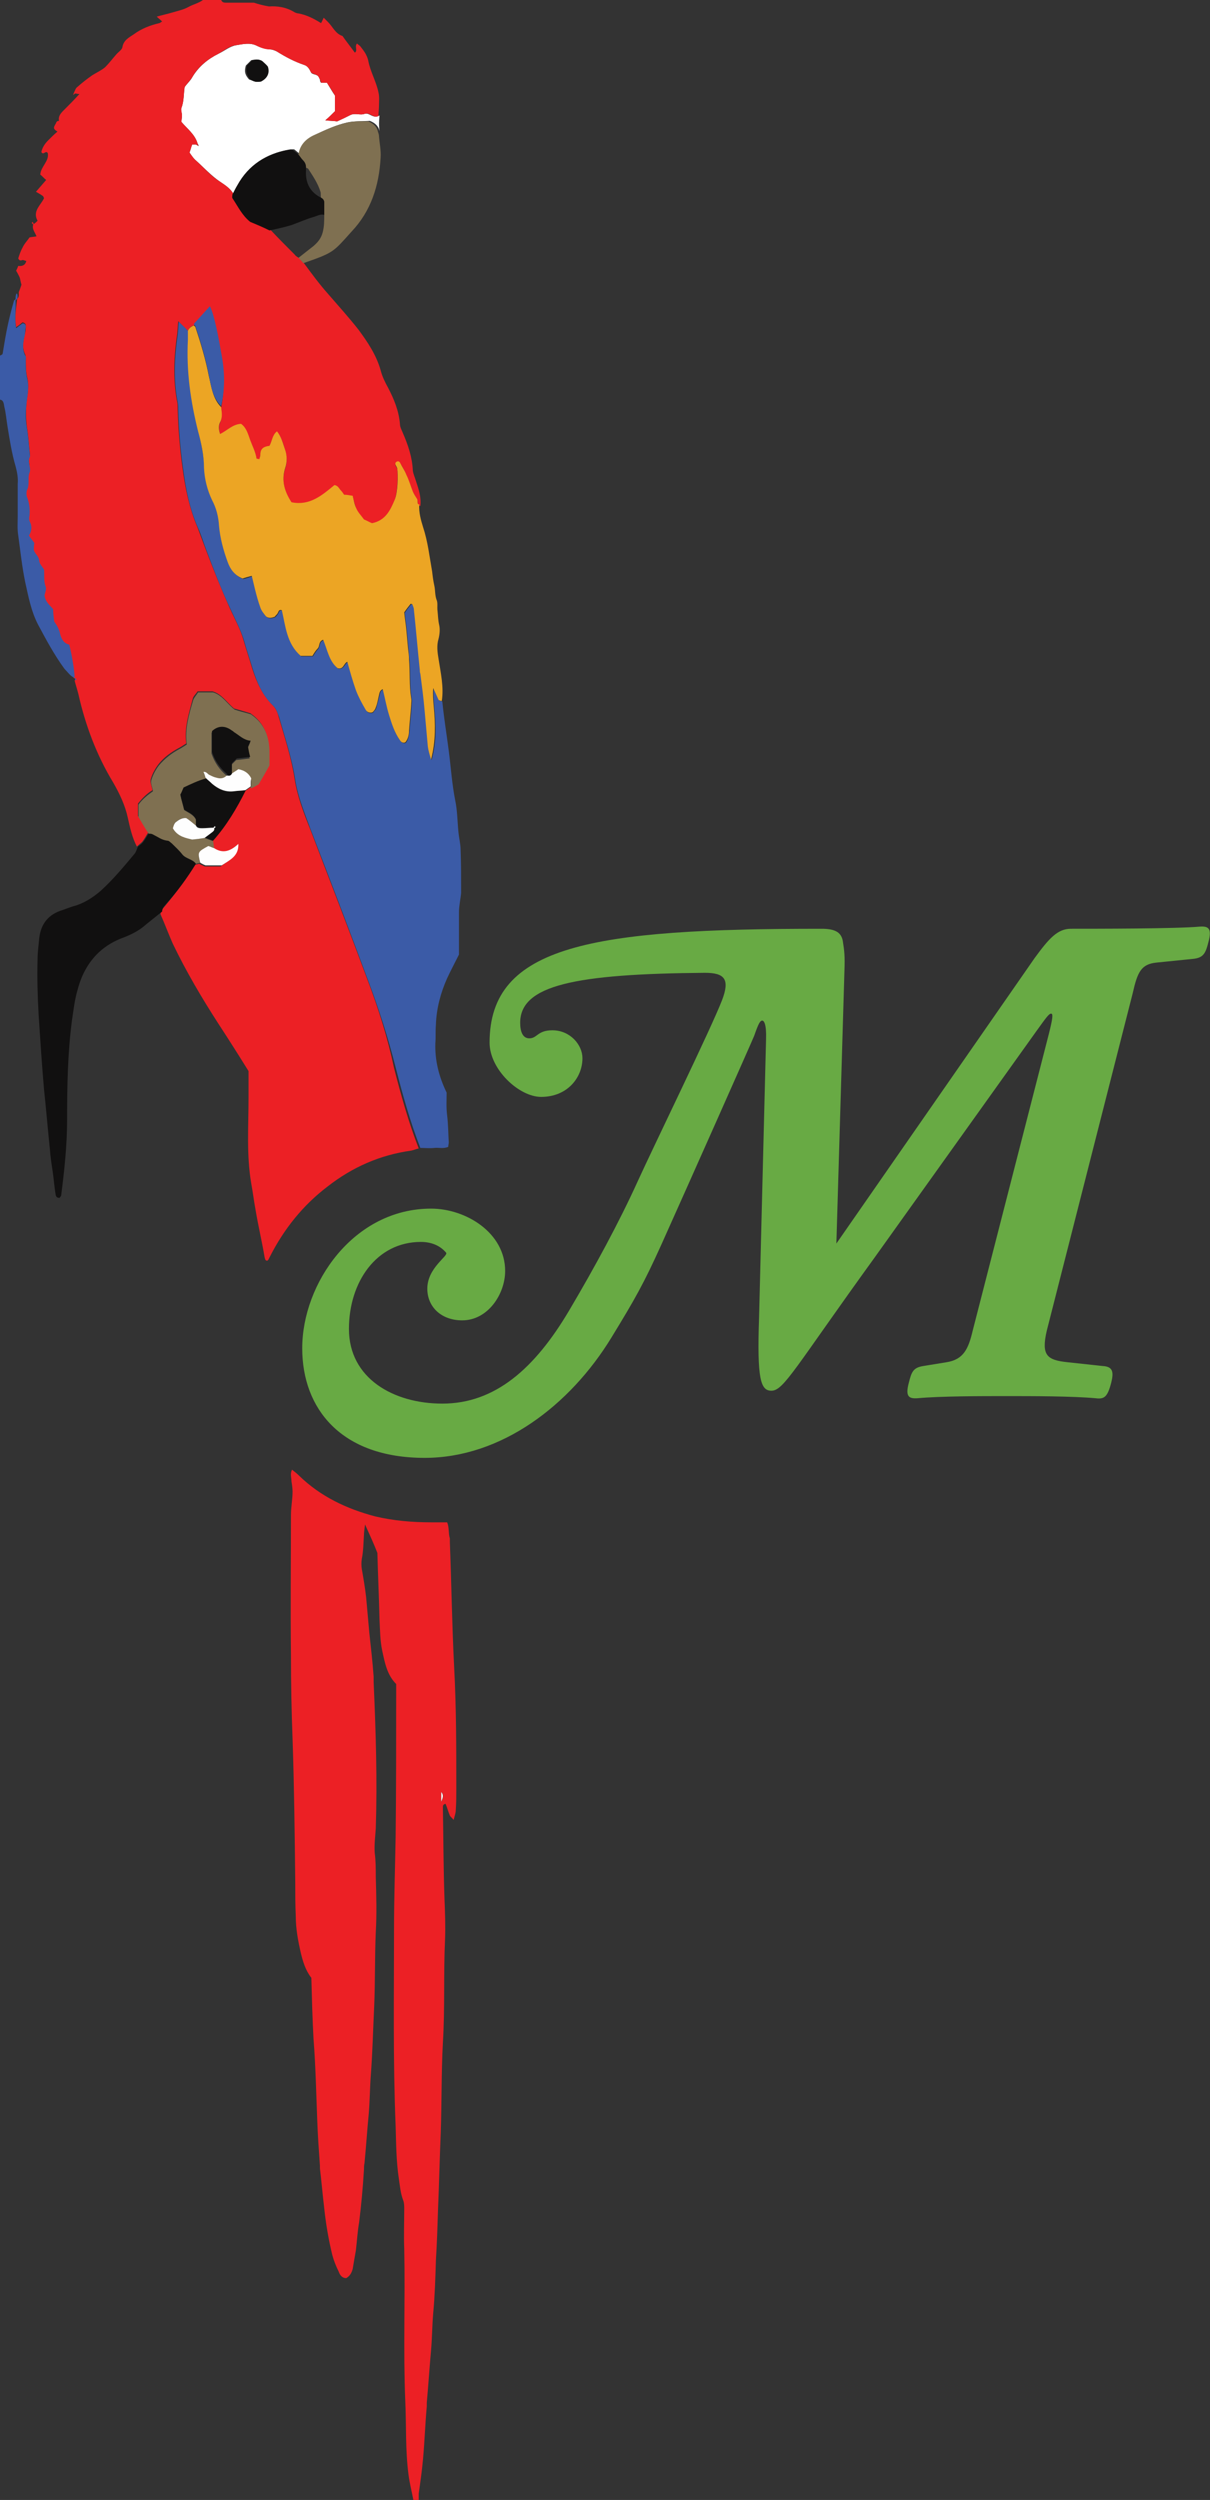 <?xml version="1.0" encoding="utf-8"?>
<!-- Generator: Adobe Illustrator 25.2.0, SVG Export Plug-In . SVG Version: 6.00 Build 0)  -->
<svg version="1.1" id="Layer_1_xA0_Image_1_" xmlns="http://www.w3.org/2000/svg" xmlns:xlink="http://www.w3.org/1999/xlink"
	 x="0px" y="0px" viewBox="0 0 225.4 465.4" style="enable-background:new 0 0 225.4 465.4;" xml:space="preserve">
<rect x="0" y="0" width="225.4" height="465.4" fill="#333333" stroke="none"/>
<style type="text/css">
	.st0{fill:none;}
	.st1{fill:#FFFFFF;}
	.st2{fill:#EC2025;}
	.st3{fill:#3B5BA7;}
	.st4{fill:#ECA524;}
	.st5{fill:#111010;}
	.st6{fill:#7F7051;}
	.st7{fill:#FEFEFE;}
	.st8{fill:#68AA44;}
</style>
<g>
	<path class="st0" d="M58.4,45.8c0.9-0.7,1.4-1.4,1.7-2.5s0.3-2.2,0.3-3.3c-0.8-0.2-1.4,0.2-2,0.4c-1.3,0.4-2.7,1-4,1.3
		s-2.8,0.7-4.1,1c1.5,1.5,3,3,4.5,4.6c0.3,0.3,0.6,0.5,0.9,0.7c0.3,0.3,0.6,0.6,0.9,1c-0.3-0.3-0.6-0.6-0.9-1
		C56.6,47.3,57.5,46.5,58.4,45.8z"/>
	<path class="st0" d="M59.9,36.8c0-0.4,0-0.8-0.1-1.1c-0.5-1.6-1.4-2.9-2.3-4.3c-0.1-0.1-0.3-0.1-0.4-0.2c0,0.2,0,0.5,0,0.7
		C57,34.1,57.9,35.8,59.9,36.8z"/>
	<path class="st1" d="M67.9,21.2c-0.7,0.3-1.7-0.2-2.6,0.2c-0.8,0.4-1.6,0.8-2.5,1.2c-0.7-0.1-1.4-0.1-2.2-0.2
		c0.7-0.6,1.2-1.1,1.8-1.7c0-1,0-1.9,0-2.9c-0.5-0.7-1-1.6-1.5-2.4c-0.4,0-0.8,0-1.1,0c-0.1-0.1-0.2-0.3-0.2-0.6
		c-0.1-0.1-0.1-0.3-0.2-0.4c-0.3-0.7-1.3-0.4-1.5-1c-0.3-0.6-0.6-1.1-1.2-1.3c-1.8-0.6-3.5-1.5-5.1-2.5c-0.4-0.2-0.9-0.4-1.3-0.4
		c-0.9-0.1-1.7-0.3-2.5-0.7c-1.2-0.6-2.5-0.3-3.7-0.1c-1.3,0.2-2.3,1.1-3.4,1.6c-2,1-3.7,2.4-4.9,4.4c-0.3,0.6-0.9,1.1-1.4,1.8
		c-0.2,1.2-0.1,2.6-0.6,3.9c-0.2,0.4,0.1,0.9,0.1,1.4c0,0.4-0.1,0.8-0.1,1.2c1.1,1.3,2.5,2.3,3,4c0.1,0.2,0.2,0.3,0.2,0.5
		c-0.2-0.1-0.3-0.2-0.5-0.3c-0.2,0-0.5,0-0.7,0c-0.2,0.5-0.3,1-0.5,1.5c0.3,0.4,0.6,0.9,1,1.3c1.6,1.4,3,3,4.8,4.2
		c0.9,0.6,1.8,1.2,2.4,2.2c0.3-0.6,0.6-1.1,0.9-1.7c2.2-3.8,5.4-5.9,9.7-6.6c0.2,0,0.5,0,0.7,0c0.4,0.3,0.7,0.6,1.1,0.9
		c0.2-1.8,1.3-2.9,2.8-3.6c1.9-0.9,3.8-1.8,6-2.3c1.4-0.3,2.8-0.2,4.2-0.3c1,0.4,1.6,1,1.8,1.9l0,0c-0.2-1.3,0-2.9,0-2.9
		C69.4,22.2,68.9,20.9,67.9,21.2z M48.4,15.2c-0.2,0-0.6,0.1-0.9,0c-0.4-0.1-0.7-0.3-1.1-0.4c-0.6-0.7-1-1.3-0.6-2.6
		c0.3-0.3,0.7-0.7,1-1c0.7-0.1,1.4-0.3,1.9,0.2c0.4,0.3,0.8,0.6,0.9,1.1C50.2,13.7,49.6,14.6,48.4,15.2z"/>
	<path class="st2" d="M68.5,182.5c-3.5-9.4-7.1-18.7-10.7-28.1c-1.2-3-2.4-6.1-2.9-9.3c-0.6-4-1.9-7.9-3-11.7
		c-0.2-0.8-0.5-1.5-1.1-2.1c-1.9-1.9-3-4.3-3.8-6.8c-0.5-1.7-1.1-3.5-1.6-5.2c-0.6-2.2-1.7-4.1-2.6-6.1c-1.6-3.6-3.1-7.3-4.5-11
		c-0.5-1.3-1-2.7-1.5-4c-1.5-3.5-2.3-7.3-2.8-11.1c-0.5-3.6-0.8-7.3-0.9-10.9c0-0.5,0-1-0.1-1.4c-0.8-4.2-0.6-8.4,0-12.6
		c0.1-0.7,0.1-1.4,0.2-2.4c0.7,0.7,1.2,1.2,1.8,1.8c0.2-0.5,0.6-0.9,1.1-1c1-1.1,2-2.2,3-3.3c0.8,1.6,1.6,5.7,2.2,9.2
		c0.5,3.2,0.5,6.3-0.1,9.4c0.1,0.9,0.2,1.9-0.2,2.8c-0.3,0.6-0.2,1.4,0,2.2c1.3-0.7,2.3-1.9,3.9-1.9c1,0.7,1.2,1.9,1.7,3
		c0.5,1.2,1,2.3,1.2,3.5c0,0.1,0.3,0.1,0.5,0.1c0.1-0.3,0.2-0.6,0.2-0.9c0-1.2,0.8-1.4,1.7-1.6c0.5-0.9,0.5-2,1.4-2.7
		c0.8,1,1.2,2.2,1.5,3.4c0.4,1.2,0.4,2.4,0,3.5c-0.7,2.3-0.1,4.3,1.2,6.3c3.4,0.6,5.7-1.3,8-3.2c0.6,0,0.8,0.5,1.1,0.9
		c0.2,0.3,0.4,0.6,0.7,0.9c0.5,0.1,1,0.1,1.6,0.2c0.2,0.8,0.4,1.6,0.7,2.4c0.3,0.7,0.9,1.3,1.4,2c0.5,0.2,1,0.5,1.5,0.7
		c2.4-0.5,3.4-2.3,4.2-4.3c0.5-1.3,0.7-4.5,0.5-5.9c-0.1-0.4-0.5-0.6-0.3-1.1c0.3-0.4,0.6-0.3,0.8,0c0.5,0.7,0.9,1.5,1.2,2.3
		c0.4,1,0.8,2.1,1.2,3.1c0.2,0.5,0.6,0.9,0.8,1.4c0.2,0.4-0.1,1,0.6,1.2c0.2-1.6-0.3-3.1-0.8-4.6c-0.2-0.7-0.5-1.3-0.6-2
		c-0.1-2.5-0.9-4.8-1.9-7.1c-0.2-0.5-0.5-1-0.5-1.6c-0.2-2.4-1.1-4.6-2.2-6.7c-0.6-1.1-1.1-2.1-1.4-3.3c-0.8-2.8-2.4-5.2-4.1-7.5
		c-1.8-2.3-3.8-4.5-5.7-6.7c-1.6-1.8-3-3.7-4.4-5.6c-0.3-0.3-0.6-0.6-0.9-1c-0.3-0.2-0.7-0.4-0.9-0.7c-1.5-1.5-3-3-4.5-4.6
		c-1.2-0.5-2.4-1.1-3.6-1.6c-1.5-1.2-2.3-2.8-3.3-4.4c-0.1-0.2,0-0.5,0-0.7c-0.6-1-1.5-1.6-2.4-2.2c-1.8-1.1-3.2-2.8-4.8-4.2
		c-0.4-0.4-0.7-0.9-1-1.3c0.2-0.5,0.3-1,0.5-1.5c0.3,0,0.5,0,0.7,0c0.2,0.1,0.3,0.2,0.5,0.3c-0.1-0.2-0.2-0.3-0.2-0.5
		c-0.5-1.7-1.9-2.7-3-4c0-0.4,0.1-0.8,0.1-1.2c0-0.5-0.2-1-0.1-1.4c0.5-1.3,0.4-2.7,0.6-3.9c0.5-0.7,1-1.2,1.4-1.8
		c1.1-2,2.9-3.4,4.9-4.4c1.1-0.6,2.1-1.5,3.4-1.6c1.2-0.2,2.5-0.5,3.7,0.1c0.8,0.4,1.6,0.7,2.5,0.7c0.5,0,1,0.2,1.3,0.4
		c1.6,1,3.3,1.9,5.1,2.5c0.6,0.2,0.9,0.7,1.2,1.3c0.3,0.5,1.2,0.3,1.5,1c0.1,0.1,0.1,0.3,0.2,0.4c0.1,0.2,0.2,0.4,0.2,0.6
		c0.4,0,0.7,0,1.1,0c0.5,0.8,1.1,1.7,1.5,2.4c0,1.1,0,2,0,2.9c-0.5,0.5-1.1,1.1-1.8,1.7c0.8,0.1,1.6,0.1,2.2,0.2
		c0.9-0.4,1.7-0.8,2.5-1.2c0.8-0.4,1.8,0.1,2.6-0.2c1-0.4,1.6,0.9,2.6,0.4c0-0.6,0.1-1.3,0.1-2c0-0.8,0.1-1.6-0.1-2.4
		c-0.4-2-1.5-3.8-1.9-5.9c-0.1-0.5-0.3-0.9-0.5-1.3c-0.3-0.5-0.6-0.9-1-1.4c-0.2-0.2-0.4-0.3-0.6-0.5c-0.5,0.6,0.2,1.3-0.4,1.7
		c-0.8-1.1-1.6-2.1-2.3-3.1C62.5,6.3,62,5,61.1,4.1c-0.3-0.3-0.5-0.5-0.8-0.8c-0.2,0.4-0.3,0.7-0.5,1c-1.3-0.8-2.6-1.5-4.2-1.8
		c-0.2,0-0.5-0.1-0.7-0.2c-1.6-1-3.3-1.2-4.8-1.1C49,1,48.2,0.8,47.3,0.5c-1.7,0-3.4,0-5.1,0c-0.4,0-0.8,0-1-0.5c-1.1,0-2.2,0-3.4,0
		C37,0.6,36,0.8,35.1,1.3s-1.9,0.7-2.9,1s-2,0.5-3,0.8c0.3,0.3,0.6,0.5,1,0.9c-0.2,0.1-0.4,0.3-0.5,0.3c-1.7,0.4-3.3,1-4.8,2.1
		C24,7,23,7.5,22.8,8.8c-0.1,0.5-0.8,0.9-1.2,1.4c-0.7,0.8-1.3,1.6-2,2.3c-0.7,0.6-1.6,1-2.4,1.5c-1,0.7-1.9,1.4-2.8,2.2
		c-0.3,0.2-0.4,0.6-0.6,1c-0.1,0.2-0.1,0.3-0.2,0.5c0.1-0.1,0.3-0.2,0.4-0.3c0.2,0,0.4,0.1,0.8,0.1c-1,1.1-2,2.1-3,3.1
		c-0.5,0.5-1,1.1-0.8,1.9h0c-0.4,0-0.5,0.2-0.6,0.5c-0.5,0.8-0.5,1,0.3,1.5C10.1,25,9.5,25.6,9,26.1c-0.6,0.6-1.1,1.3-1.3,2.2
		c0.4,0.7,0.8-0.4,1.2,0.2c0.3,1.5-1.3,2.5-1.4,4c0.4,0.3,0.7,0.7,1.1,1c-0.7,0.8-1.3,1.5-1.9,2.2C7.2,36,7.6,36.2,8,36.5
		c0.1,0.1,0.1,0.2,0.2,0.4C7.6,38.2,6,39.3,7,41.1c-0.2,0.2-0.4,0.4-0.7,0.6c-0.1-0.1-0.1-0.2-0.2-0.4c-0.1,0.1-0.2,0.2-0.2,0.2
		c0.1,0.1,0.2,0.2,0.3,0.3c-0.3,0.8,0.3,1.4,0.6,2.2c-0.5,0.1-0.9,0.1-1.3,0.2c-0.4,0.6-1,1.2-1.3,1.9c-0.4,0.7-0.6,1.4-0.8,2
		c0.2,0.5,0.5,0.4,0.8,0.3c0.2,0,0.4,0.1,0.7,0.2c-0.2,0.8-0.8,1-1.5,0.9C3.3,49.8,3.2,50,3,50.4c0.2,0.3,0.4,0.7,0.6,1.1
		C3.8,51.9,3.8,52.4,4,53c-0.1,0.3-0.3,0.9-0.5,1.4c0,0.5,0.1,0.9-0.3,1.2C3,57.4,2.7,59.1,3,60.9c0.5-0.3,0.8-0.6,1.2-0.9
		c0.4,0.1,0.6,0.3,0.6,0.6c0,0.6,0,1.1-0.2,1.7c-0.3,1.3-0.5,2.5,0.1,3.7c0.1,0.3,0.1,0.6,0.1,0.9c0,1.2,0,2.3,0.3,3.5
		c0.3,1.3,0.1,2.7-0.1,4c-0.2,1.7-0.2,3.3,0,5c0.3,1.8,0.4,3.6,0.6,5.4c-0.6,1,0.3,2.1-0.3,3.2c-0.5,1,0.1,2.2-0.5,3.3
		c-0.2,0.3-0.1,1,0.1,1.4c0.5,1.1,0.5,2.1,0.4,3.3c0,0.4,0,0.8,0.1,1.2c0.4,0.9,0.3,1.7-0.2,2.5c0.4,0.5,0.7,0.9,1,1.4
		c0,0.5-0.1,0.9-0.1,1.3c0.2,0.8,0.9,1.1,1,1.9c0.1,0.6,0.6,1.1,0.9,1.7c0.1,1-0.2,2.1,0.3,3.2c0.2,0.4-0.1,1.1-0.2,1.6
		c0.1,1.2,1,1.8,1.6,2.6c0.1,0.8,0.1,1.5,0.2,2.3c0.5,0.7,0.9,1.4,1.1,2.3c0.2,0.9,0.7,1.8,1.7,2c0.5,1.5,1,4.7,1,6.2
		c0.3,0.1,0.4,0.2,0.2,0.5c0.2,0.8,0.5,1.7,0.7,2.5c1.3,5.8,3.4,11.4,6.5,16.5c1.2,2.1,2.2,4.2,2.7,6.5c0.4,1.8,0.8,3.7,1.7,5.4
		c0.3-0.3,0.7-0.6,1-0.9c0.4-0.5,0.7-1.1,1.1-1.7c-0.6-1.1-1.3-2.1-1.9-3.1c0-0.9,0-1.6,0-2.3c0.8-1,1.7-1.9,2.7-2.5
		c-0.1-0.7-0.5-1.5-0.3-2.1c0.3-1,0.8-1.9,1.4-2.7c1-1.3,2.4-2.3,3.9-3.1c0.4-0.2,0.8-0.5,1.3-0.8c-0.4-2.9,0.5-5.6,1.2-8.3
		c0.1-0.5,0.6-0.9,0.9-1.4c1,0,1.8,0,2.8,0c1.7,0.5,2.6,2,4,3.2c0.8,0.2,1.8,0.5,3.1,0.9c-0.2-0.1,0,0,0.1,0.1
		c2.4,1.7,3.3,4.1,3.3,7c0,0.7,0,1.4,0,2.4c-0.6,1.1-1.3,2.3-2,3.5c-0.5,0.3-1,0.5-1.5,0.8c-0.3,0.2-0.7,0.5-1,0.7
		c-1.7,3.3-3.6,6.5-6.1,9.4c0.1,0.5,0.1,1,0.2,1.4c1.7,1.1,3.1,0.4,4.5-0.8c0.1,2.2-1.7,2.9-3.1,4c-0.9,0-2,0-3,0
		c-0.3-0.2-0.7-0.3-1-0.5c-0.3,0.1-0.5,0.1-0.8,0.2c-1.7,2.7-3.5,5.2-5.5,7.6c-0.4,0.5-0.9,0.9-0.9,1.6c0.8,1.8,1.5,3.7,2.3,5.5
		c2.5,5.2,5.4,10.1,8.5,14.9c1.9,2.9,3.8,5.9,5.6,8.8c0,1.7,0,3.3,0,4.9c0,5.4-0.4,10.7,0.5,16c0.3,1.6,0.5,3.3,0.8,4.9
		c0.5,3,1.2,5.9,1.7,8.9c0.1,0.3,0.1,0.6,0.5,0.6c0.1-0.1,0.1-0.1,0.2-0.2c0.1-0.2,0.2-0.4,0.3-0.6c2.6-5.1,6.1-9.5,10.7-13
		c4.6-3.6,9.8-5.9,15.6-6.7c0.5-0.1,0.9-0.3,1.4-0.4c-1.9-4.9-3.3-9.9-4.6-15C72.2,193.1,70.5,187.8,68.5,182.5z"/>
	<path class="st2" d="M83.8,287.1c0-0.2,0-0.5,0-0.7c-0.3-1-0.1-2-0.5-3c-1.1,0-2,0-3,0c-3.5,0-7-0.3-10.4-1.1
		c-5.3-1.4-10.2-3.7-14.2-7.6c-0.4-0.4-0.8-0.7-1.3-1.1c-0.4,0.8-0.1,1.5-0.1,2.2c0.1,0.6,0.2,1.3,0.2,1.9c0,1.4-0.3,2.9-0.3,4.3
		c0,8.7-0.1,17.4,0,26.1c0,5.2,0.1,10.4,0.3,15.6c0.3,8.9,0.4,17.7,0.5,26.6c0,2.2,0,4.3,0.1,6.5c0,2.2,0.4,4.4,0.9,6.6
		c0.4,1.7,0.9,3.4,2,4.8c0.1,3.8,0.2,7.6,0.4,11.3c0.4,5.1,0.5,10.2,0.7,15.3c0.1,2.8,0.3,5.6,0.5,8.4c0,0.2,0,0.3,0,0.5
		c0.3,2.5,0.5,4.9,0.8,7.4c0.3,2.9,0.8,5.8,1.5,8.7c0.3,1.1,0.7,2.1,1.2,3.1c0.2,0.6,0.6,1.2,1.4,1.2c0.7-0.4,1-1,1.2-1.7
		c0.2-1.2,0.4-2.4,0.6-3.5c0.2-1.7,0.3-3.5,0.6-5.2c0.4-3.2,0.7-6.5,0.9-9.8c0-0.4,0-0.8,0.1-1.2c0.3-3.1,0.5-6.2,0.8-9.3
		c0.2-2.5,0.2-4.9,0.4-7.4c0.3-4.1,0.4-8.3,0.6-12.4c0.2-4.6,0.1-9.3,0.3-13.9c0.2-3.4,0.1-6.9,0-10.3c0-1.5,0-3-0.2-4.5
		c-0.1-1.5,0.1-3,0.2-4.5c0.3-9.1,0-18.2-0.4-27.3c0-0.3,0-0.6,0-1c-0.2-2.7-0.5-5.4-0.8-8.1c-0.2-2.2-0.4-4.5-0.6-6.7
		c-0.2-1.7-0.5-3.5-0.8-5.2c-0.1-0.6-0.1-1.3,0-1.9c0.3-1.5,0.3-3,0.4-4.5c0-0.5,0.1-1,0.2-1.9c0.9,2,1.6,3.5,2.3,5.3
		c0.1,4,0.3,8.2,0.4,12.5c0.1,1.9,0.1,3.8,0.5,5.7c0.5,2.3,0.9,4.5,2.6,6.2c0,1,0,1.8,0,2.5c0,8.6,0,17.3-0.1,25.9
		c-0.1,5.8-0.3,11.5-0.3,17.2c0,12.2-0.2,24.5,0.3,36.7c0.1,3.3,0.1,6.5,0.6,9.8c0.2,1.3,0.3,2.7,0.8,4c0.2,0.5,0.2,1.1,0.2,1.6
		c0,2.5-0.1,5,0,7.4c0.2,9.5-0.2,19,0.2,28.5c0.2,4.5,0,9.1,0.6,13.6c0.2,1.6,0.6,3.1,0.9,4.7c0.3,0,0.6,0,1,0c0-0.4,0-0.8,0-1.2
		c0.3-2.1,0.6-4.2,0.8-6.4c0.3-3.3,0.4-6.5,0.7-9.8c0-0.2,0-0.5,0-0.7c0.3-3.3,0.5-6.5,0.8-9.8c0.2-2.3,0.2-4.6,0.4-6.9
		c0.3-3.2,0.4-6.5,0.5-9.8c0.2-3.2,0.3-6.4,0.4-9.6c0.2-4.7,0.3-9.4,0.5-14.1c0.2-5.6,0.1-11.2,0.4-16.8c0.4-6.4,0.1-12.8,0.4-19.2
		c0.1-2.5,0-5.1-0.1-7.6c-0.2-5.7-0.2-11.4-0.3-17c0-0.3,0-0.6,0.5-0.7c0.3,0.7,0.5,1.5,0.8,2.2c0.1,0.2,0.4,0.4,0.7,0.8
		c0.2-0.8,0.4-1.3,0.4-1.8c0.1-1.4,0.1-2.7,0.1-4.1c0-7.5,0-15-0.4-22.5C84.2,302.5,84.1,294.8,83.8,287.1z M82.2,335.4
		c0-0.9,0-1.3,0-1.8C82.6,334,82.7,334.5,82.2,335.4z"/>
	<path class="st3" d="M85.8,158.2c0-1.1-0.3-2.2-0.4-3.3c-0.2-2-0.2-4-0.6-5.9c-0.6-3-0.8-6.1-1.2-9.2c-0.4-3.1-0.9-6.1-1.2-9.2
		c-0.2-0.1-0.5-0.1-0.6-0.2c-0.3-0.6-0.6-1.3-1-2.2c-0.1,1.3,0,2.3,0.1,3.4c0.3,3.2,0.5,6.3-0.5,9.9c-0.3-1.1-0.5-1.7-0.6-2.4
		c-0.2-2.2-0.4-4.4-0.6-6.7s-0.5-4.6-0.8-6.9c0-0.2-0.1-0.5-0.1-0.7c-0.3-3.7-0.7-7.5-1.1-11.2c0-0.4-0.2-0.7-0.3-1
		c-0.2-0.1-0.3-0.1-0.3-0.1c-0.4,0.5-0.8,1-1.2,1.6c0.1,1.1,0.3,2.2,0.4,3.3c0.1,1.1,0.2,2.2,0.3,3.3c0.1,0.7,0.1,1.4,0.2,2.2
		c0.2,2.4,0,4.8,0.4,7.2c0.1,0.4,0,0.8,0,1.2c-0.1,1.6-0.3,3.2-0.4,4.8c-0.1,0.8-0.2,1.6-0.7,2.2c-0.5,0.2-0.8-0.1-1-0.4
		c-1.1-1.4-1.5-3-2-4.6s-0.8-3.2-1.2-4.9c-0.5,0.1-0.6,0.6-0.7,1.1c-0.2,0.8-0.4,1.6-0.6,2.3c-0.1,0.4-0.5,0.6-0.6,0.9
		c-0.7,0.2-1.1-0.1-1.3-0.5c-0.6-1.2-1.3-2.4-1.8-3.6c-0.6-1.7-1.1-3.5-1.6-5.3c-0.6,0.2-0.7,1.4-1.8,1.2c-1.5-1.3-1.9-3.4-2.7-5.3
		c-0.9,0.3-0.6,1.1-1,1.6c-0.4,0.4-0.7,0.9-1,1.4c-0.8,0-1.5,0-2.2,0c-2.5-2.3-2.8-5.5-3.5-8.5c-0.6-0.2-0.6,0.3-0.8,0.6
		c-0.2,0.3-0.4,0.5-0.5,0.6c-0.7,0.3-1.3,0.3-1.7-0.1s-0.8-1-1-1.6c-0.4-1.1-0.7-2.3-1-3.4c-0.2-0.8-0.4-1.7-0.6-2.5
		c-0.6,0.2-1.1,0.4-1.7,0.5c-1.5-0.6-2.3-1.8-2.8-3.1c-0.8-2.2-1.5-4.4-1.6-6.7c-0.1-1.7-0.5-3.3-1.3-4.8c-0.9-1.9-1.5-3.9-1.5-6
		c-0.1-2.3-0.6-4.6-1.1-6.8c-1.4-5.6-2.2-11.2-1.9-17c0-0.6,0-1.1,0-1.7c-0.5-0.6-1.1-1.1-1.8-1.8c-0.1,0.9-0.1,1.7-0.2,2.4
		c-0.6,4.2-0.8,8.4,0,12.6c0.1,0.5,0.1,0.9,0.1,1.4c0.1,3.7,0.4,7.3,0.9,10.9c0.5,3.8,1.2,7.5,2.8,11.1c0.6,1.3,1,2.7,1.5,4
		c1.4,3.7,2.8,7.4,4.5,11c0.9,2,2,4,2.6,6.1c0.5,1.8,1.1,3.5,1.6,5.2c0.8,2.5,1.8,4.9,3.8,6.8c0.6,0.6,0.8,1.3,1.1,2.1
		c1.1,3.9,2.4,7.7,3,11.7c0.5,3.2,1.8,6.3,2.9,9.3c3.6,9.3,7.2,18.7,10.7,28.1c2,5.3,3.7,10.6,5.1,16.1c1.3,5.1,2.7,10.1,4.6,15
		c0.9,0,1.8,0.1,2.6,0c0.8-0.1,1.7,0.2,2.6-0.2c0-0.3,0.1-0.6,0.1-0.8c-0.1-1.7-0.1-3.3-0.3-5c-0.2-1.5-0.1-3-0.1-4.3
		c-1.5-3.1-2.2-6.1-2.1-9.2c0.1-1.1,0-2.2,0.1-3.4c0.1-3.1,0.9-6,2.1-8.7c0.7-1.5,1.5-3,2.2-4.4c0-2.7,0-5.3,0-7.9
		c0-1.2,0.3-2.4,0.4-3.6C85.9,163.4,85.9,160.8,85.8,158.2z"/>
	<path class="st4" d="M77.7,92.9c-0.3-0.5-0.6-0.9-0.8-1.4c-0.4-1-0.7-2.1-1.2-3.1c-0.3-0.8-0.8-1.5-1.2-2.3c-0.2-0.3-0.5-0.3-0.8,0
		c-0.2,0.4,0.2,0.7,0.3,1.1c0.2,1.3,0.1,4.6-0.5,5.9c-0.8,1.9-1.7,3.8-4.2,4.3c-0.5-0.2-1-0.5-1.5-0.7c-0.5-0.7-1.1-1.3-1.4-2
		c-0.4-0.8-0.5-1.6-0.7-2.4c-0.6-0.1-1.1-0.2-1.6-0.2c-0.2-0.3-0.4-0.6-0.7-0.9c-0.3-0.4-0.5-0.8-1.1-0.9c-2.3,1.9-4.6,3.9-8,3.2
		c-1.3-2-1.9-4-1.2-6.3c0.4-1.1,0.4-2.4,0-3.5c-0.4-1.2-0.7-2.4-1.5-3.4c-0.9,0.7-0.9,1.8-1.4,2.7c-0.9,0.1-1.7,0.4-1.7,1.6
		c0,0.3-0.1,0.6-0.2,0.9c-0.2-0.1-0.5-0.1-0.5-0.1c-0.2-1.3-0.8-2.4-1.2-3.5s-0.7-2.3-1.7-3c-1.6,0.1-2.5,1.2-3.9,1.9
		c-0.3-0.9-0.3-1.6,0-2.2c0.5-0.9,0.3-1.9,0.2-2.8c-1.6-1.6-1.8-3.8-2.3-5.8c-0.6-3.1-1.5-6.1-2.5-9.1c0-0.1-0.2-0.2-0.3-0.3
		c-0.5,0.2-0.9,0.5-1.1,1c0,0.6,0,1.1,0,1.7c-0.3,5.8,0.5,11.4,1.9,17c0.6,2.2,1.1,4.5,1.1,6.8c0.1,2.1,0.6,4.1,1.5,6
		c0.8,1.5,1.2,3.1,1.3,4.8c0.2,2.3,0.8,4.5,1.6,6.7c0.5,1.4,1.3,2.5,2.8,3.1c0.5-0.2,1-0.3,1.7-0.5c0.2,0.8,0.4,1.7,0.6,2.5
		c0.3,1.2,0.6,2.3,1,3.4c0.2,0.6,0.6,1.1,1,1.6c0.4,0.4,1,0.4,1.7,0.1c0.1-0.2,0.4-0.4,0.5-0.6c0.2-0.3,0.2-0.8,0.8-0.6
		c0.7,3,0.9,6.2,3.5,8.5c0.7,0,1.4,0,2.2,0c0.3-0.5,0.6-1,1-1.4s0.1-1.3,1-1.6c0.8,1.9,1.1,4,2.7,5.3c1.1,0.3,1.1-0.9,1.8-1.2
		c0.5,1.8,1,3.6,1.6,5.3c0.5,1.3,1.1,2.4,1.8,3.6c0.2,0.4,0.7,0.7,1.3,0.5c0.2-0.2,0.5-0.5,0.6-0.9c0.3-0.7,0.4-1.5,0.6-2.3
		c0.1-0.5,0.2-0.9,0.7-1.1c0.4,1.6,0.7,3.3,1.2,4.9s1,3.2,2,4.6c0.2,0.3,0.5,0.6,1,0.4c0.5-0.6,0.7-1.4,0.7-2.2
		c0.1-1.6,0.3-3.2,0.4-4.8c0-0.4,0.1-0.8,0-1.2c-0.4-2.4-0.2-4.8-0.4-7.2c0-0.7-0.1-1.4-0.2-2.2c-0.1-1.1-0.2-2.2-0.3-3.3
		c-0.1-1.1-0.3-2.2-0.4-3.3c0.4-0.6,0.8-1.1,1.2-1.6c0,0,0.1,0,0.3,0.1c0.1,0.3,0.3,0.6,0.3,1c0.4,3.7,0.7,7.4,1.1,11.2
		c0,0.2,0,0.5,0.1,0.7c0.3,2.3,0.6,4.6,0.8,6.9c0.2,2.2,0.4,4.4,0.6,6.7c0.1,0.7,0.3,1.4,0.6,2.4c0.9-3.5,0.8-6.7,0.5-9.9
		c-0.1-1.1-0.2-2.1-0.1-3.4c0.4,0.9,0.7,1.5,1,2.2c0.1,0.1,0.4,0.2,0.6,0.2c0.4-2.6-0.2-5.2-0.6-7.8c-0.2-1.2-0.4-2.5,0-3.8
		c0.2-0.8,0.3-1.8,0.1-2.6c-0.2-0.9-0.2-1.7-0.3-2.6c-0.1-0.7,0.1-1.5-0.2-2.1c-0.3-0.9-0.2-1.7-0.4-2.6s-0.3-1.7-0.4-2.6
		c-0.5-2.8-0.8-5.6-1.7-8.3c-0.4-1.3-0.8-2.7-0.7-4.2C77.6,93.9,77.9,93.3,77.7,92.9z"/>
	<path class="st5" d="M36.5,160.8c-0.6-0.8-1.8-0.9-2.5-1.7c-0.6-0.7-1.3-1.4-2-2.1c-0.2-0.2-0.5-0.5-0.8-0.5
		c-1.1-0.1-1.9-0.7-2.7-1.4c-0.2-0.1-0.5-0.1-0.7-0.1c-0.4,0.6-0.7,1.2-1.1,1.7c-0.3,0.4-0.6,0.6-1,0.9c-0.2,0.4-0.3,0.9-0.6,1.3
		c-2,2.4-4,4.8-6.3,6.9c-1.5,1.3-3.2,2.4-5.1,2.9c-0.7,0.2-1.4,0.5-2,0.7c-2.7,0.8-4.1,2.6-4.4,5.3C7.2,176,7,177.2,7,178.5
		c-0.1,3.5,0,7,0.2,10.5c0.3,4.6,0.6,9.2,1,13.8c0.4,3.7,0.7,7.4,1.1,11.2c0.1,1.4,0.3,2.7,0.5,4s0.3,2.7,0.5,4c0.1,0.4,0,1,0.8,1
		c0.1-0.2,0.3-0.3,0.3-0.5c0.6-4.7,1.1-9.3,1.1-14.1c0-6.1,0.1-12.3,0.9-18.4c0.3-2,0.5-3.9,1.1-5.9c0.7-2.6,1.9-4.9,3.9-6.8
		c1.4-1.3,3-2.2,4.7-2.8c1.5-0.6,2.9-1.3,4.1-2.4c1-0.8,2-1.6,3-2.4c0-0.7,0.5-1.1,0.9-1.6C33,166,34.9,163.4,36.5,160.8z"/>
	<path class="st6" d="M68.6,22.6c-1.4,0-2.8-0.1-4.2,0.3c-2.1,0.5-4,1.4-6,2.3c-1.5,0.7-2.6,1.9-2.8,3.6c0.3,0.4,0.5,0.7,0.8,1
		c0.4,0.4,0.6,0.8,0.6,1.4c0.1,0.1,0.3,0.1,0.4,0.2c0.9,1.4,1.8,2.7,2.3,4.3c0.1,0.3,0,0.8,0.1,1.1c0.3,0.2,0.6,0.5,0.6,0.9
		c0,0.8,0,1.5,0,2.3c0,1.1,0,2.2-0.3,3.3s-0.9,1.8-1.7,2.5c-0.9,0.7-1.9,1.5-2.8,2.2c0.3,0.3,0.6,0.6,0.9,1c5.7-2,5.5-2,9-5.9
		c3.6-3.8,5.1-8.5,5.4-13.7c0.1-1.4-0.2-2.7-0.3-4c0-0.3-0.1-0.6-0.2-0.9C70.2,23.6,69.6,23,68.6,22.6z"/>
	<path class="st5" d="M58.4,40.4c0.7-0.2,1.3-0.6,2-0.4c0-0.8,0-1.5,0-2.3c0-0.4-0.2-0.7-0.6-0.9c-2-1-2.9-2.7-2.8-4.9
		c0-0.2,0-0.5,0-0.7c0-0.6-0.2-1-0.6-1.4c-0.3-0.3-0.5-0.7-0.8-1s-0.7-0.6-1.1-0.9c-0.2,0-0.5,0-0.7,0c-4.2,0.7-7.5,2.8-9.6,6.6
		c-0.3,0.5-0.6,1.1-0.9,1.7c0,0.2-0.1,0.5,0,0.7c1,1.5,1.8,3.2,3.3,4.4c1.2,0.5,2.4,1,3.6,1.6c1.4-0.3,2.8-0.6,4.1-1
		C55.7,41.4,57,40.8,58.4,40.4z"/>
	<path class="st5" d="M48.9,11.4c-0.5-0.4-1.2-0.3-1.9-0.2c-0.3,0.3-0.7,0.7-1,1c-0.3,1.2,0.1,1.9,0.6,2.6c0.3,0.1,0.7,0.4,1.1,0.4
		c0.3,0.1,0.6,0,0.9,0c1.2-0.6,1.7-1.6,1.3-2.8C49.6,12,49.2,11.7,48.9,11.4z"/>
	<path class="st3" d="M13.9,126.2c0-1.4-0.6-4.7-1-6.2c-1-0.2-1.5-1.1-1.7-2s-0.6-1.6-1.1-2.3c-0.1-0.8-0.2-1.5-0.2-2.3
		c-0.6-0.7-1.5-1.4-1.6-2.6c0.1-0.5,0.4-1.1,0.2-1.6c-0.4-1.1-0.2-2.2-0.3-3.2c-0.4-0.6-0.9-1.1-0.9-1.7c-0.1-0.8-0.8-1.2-1-1.9
		c0-0.4,0-0.9,0.1-1.3c-0.3-0.5-0.7-0.9-1-1.4C5.9,98.9,6,98,5.6,97.2c-0.2-0.3-0.2-0.8-0.1-1.2c0.1-1.1,0-2.2-0.4-3.3
		c-0.2-0.4-0.2-1-0.1-1.4C5.6,90.2,5.1,89,5.5,88c0.4-0.9-0.5-2,0.1-3c-0.2-1.8-0.3-3.7-0.6-5.4c-0.3-1.7-0.2-3.3,0-5
		c0.2-1.3,0.4-2.8,0.1-4s-0.3-2.3-0.3-3.5c0-0.3,0.1-0.7-0.1-0.9c-0.6-1.2-0.4-2.5-0.1-3.7c0.1-0.5,0.1-1.1,0.2-1.7
		c0-0.4-0.2-0.6-0.6-0.6c-0.4,0.3-0.7,0.5-1.2,0.9c-0.3-1.8,0-3.5-0.1-5.2c0.5-0.3,0.4-0.8,0.3-1.2c-0.1-0.1-0.2,0-0.2,0.1
		c-0.1,0.3-0.1,0.6-0.1,0.9c-0.1,0.1-0.3,0.2-0.3,0.3c-0.4,1.4-0.8,2.9-1.1,4.3c-0.4,1.8-0.7,3.7-1,5.5c0,0.2-0.3,0.3-0.5,0.4
		c0,2.7,0,5.4,0,8.2c0.7,0.1,0.7,0.8,0.8,1.3c0.3,1.2,0.4,2.5,0.6,3.7c0.4,2.5,0.8,5,1.5,7.4c0.3,1.1,0.5,2.2,0.4,3.3c0,2,0,4,0,6
		c0,1.2-0.1,2.4,0.1,3.6c0.4,2.9,0.7,5.8,1.3,8.7c0.6,2.7,1.1,5.4,2.4,7.9c1.5,2.8,3,5.6,4.9,8.2C12.6,125.1,13.1,125.9,13.9,126.2
		c0.1,0.2,0.1,0.3,0.2,0.5C14.3,126.4,14.2,126.3,13.9,126.2z"/>
	<path class="st6" d="M31.2,156.5c0.3,0,0.5,0.3,0.8,0.5c0.7,0.7,1.4,1.3,2,2.1c0.7,0.8,1.9,0.8,2.5,1.7c0.3-0.1,0.5-0.1,0.8-0.2
		c-0.5-1.9-0.5-1.9,1.5-3c0.4,0.1,0.7,0.3,1.1,0.4c-0.1-0.5-0.1-1-0.2-1.4c-0.5-0.2-1.1-0.4-1.6-0.6c-0.7,0.1-1.4,0.2-2.3,0.3
		c-1.1-0.4-2.7-0.5-3.6-2.1c0.2-0.3,0.2-0.9,0.5-1.1c0.5-0.4,1.1-0.9,2-0.8c0.5,0.4,1.2,0.9,1.8,1.4c0-0.4,0-0.8,0-1.1
		c-0.5-1-1.5-1.3-2.2-1.8c-0.2-0.9-0.5-1.8-0.7-2.8c0.2-0.4,0.3-0.8,0.6-1.3c1.3-0.6,2.7-1.2,4.2-1.7c-0.1-0.4-0.3-0.7-0.4-1.1
		c0.6-0.1,0.8,0.4,1.2,0.6c0.5,0.1,0.9,0.3,1.3,0.5c0.7,0.2,1.3,0.1,1.8-0.4c0-0.1,0-0.2-0.1-0.2c-1.3-1.1-2.2-2.4-2.8-4.1
		c0-1.3,0-2.6,0-3.9c1.3-1.2,2.5-1,3.7-0.1c0.1,0.1,0.2,0.2,0.4,0.3c1,0.6,1.8,1.5,3.1,1.6c-0.2,0.5-0.3,0.8-0.5,1.1
		c0.1,0.6,0.3,1.1,0.4,1.9c-0.8,0.1-1.5,0.2-2.5,0.3c-0.2,0.2-0.6,0.6-0.9,0.9c0,0.7,0,1.3,0,1.9c0.4-0.2,0.8-0.5,1.2-0.8
		c1,0.1,1.9,0.7,2.5,1.8c0,0.4,0,0.9-0.1,1.5c0.5-0.2,1-0.5,1.5-0.8c0.7-1.2,1.4-2.4,2-3.5c0-0.9,0-1.6,0-2.4c0-2.9-0.9-5.3-3.3-7
		c-0.1-0.1-0.3-0.2-0.1-0.1c-1.3-0.4-2.3-0.6-3.1-0.9c-1.4-1.1-2.3-2.7-4-3.2c-0.9,0-1.8,0-2.8,0c-0.3,0.5-0.7,0.9-0.9,1.4
		c-0.8,2.7-1.6,5.4-1.2,8.3c-0.5,0.3-0.9,0.6-1.3,0.8c-1.5,0.8-2.8,1.8-3.9,3.1c-0.6,0.8-1.1,1.7-1.4,2.7c-0.2,0.6,0.2,1.4,0.3,2.1
		c-1,0.7-2,1.5-2.7,2.5c0,0.7,0,1.5,0,2.3c0.6,1,1.2,2.1,1.9,3.1c0.2,0,0.5,0,0.7,0.1C29.4,155.8,30.2,156.4,31.2,156.5z"/>
	<path class="st5" d="M39.6,146c-0.4-0.4-0.8-0.7-1.2-1.1c-1.5,0.4-2.9,1.1-4.2,1.7c-0.2,0.5-0.4,1-0.6,1.3c0.2,1,0.5,1.9,0.7,2.8
		c0.7,0.5,1.7,0.8,2.2,1.8c0,0.3,0,0.7,0,1.1c0.3,0.5,0.8,0.5,1.2,0.5c0.7,0,1.4-0.1,2.1-0.1c0.1-0.1,0.2-0.2,0.2-0.3
		c0.1,0.1,0.2,0.1,0.2,0.2c-0.1,0.1-0.2,0.2-0.3,0.2c0,0.4-0.3,0.6-0.6,0.9c-0.4,0.3-0.8,0.6-1.2,0.9c0.5,0.2,1.1,0.4,1.6,0.6
		c2.5-2.8,4.4-6,6.1-9.4c-0.7,0.1-1.4,0.1-2.1,0.2C42.2,147.6,40.8,147.1,39.6,146z"/>
	<path class="st3" d="M36.4,60.7c1,3,1.9,6,2.5,9.1c0.4,2.1,0.7,4.2,2.3,5.8c0.7-3.1,0.7-6.2,0.1-9.4c-0.6-3.5-1.4-7.7-2.2-9.2
		c-1,1.1-2,2.2-3,3.3C36.2,60.5,36.3,60.6,36.4,60.7z"/>
	<path class="st7" d="M44.4,143.2c-0.4,0.3-0.8,0.5-1.2,0.8c-0.2,0.4-0.6,0.4-1,0.4c-0.5,0.5-1.1,0.6-1.8,0.4
		c-0.5-0.1-0.9-0.3-1.3-0.5c-0.4-0.1-0.6-0.7-1.2-0.6c0.2,0.4,0.3,0.8,0.4,1.1c0.4,0.4,0.8,0.7,1.2,1.1c1.2,1,2.5,1.6,4.1,1.4
		c0.7-0.1,1.4-0.1,2.1-0.2c0.3-0.2,0.7-0.5,1-0.7c0-0.6,0-1.1,0.1-1.5C46.3,143.9,45.5,143.4,44.4,143.2z"/>
	<path class="st7" d="M37.3,160.6c0.3,0.2,0.7,0.4,1,0.5c1,0,2.1,0,3,0c1.5-1,3.2-1.7,3.1-4c-1.4,1.3-2.8,1.9-4.5,0.8
		c-0.4-0.1-0.7-0.3-1.1-0.4C36.8,158.6,36.8,158.6,37.3,160.6z"/>
	<path class="st7" d="M82.2,335.4c0.4-0.9,0.4-1.3,0-1.8C82.2,334.1,82.2,334.5,82.2,335.4z"/>
	<path class="st5" d="M43.2,144c0-0.6,0-1.1,0-1.9c0.3-0.3,0.7-0.7,0.9-0.9c1-0.1,1.7-0.2,2.5-0.3c-0.2-0.7-0.3-1.3-0.4-1.9
		c0.1-0.3,0.3-0.6,0.5-1.1c-1.3-0.1-2.1-1-3.1-1.6c-0.1-0.1-0.2-0.2-0.4-0.3c-1.2-0.9-2.5-1-3.7,0.1c0,1.3,0,2.6,0,3.9
		c0.5,1.6,1.5,3,2.8,4.1c0,0,0,0.1,0.1,0.2C42.7,144.5,43,144.4,43.2,144z"/>
	<path class="st7" d="M39.9,154.2c0.1-0.1,0.2-0.2,0.3-0.2c-0.1-0.1-0.2-0.1-0.2-0.2c-0.1,0.1-0.2,0.2-0.2,0.3
		c-0.7,0-1.4,0.1-2.1,0.1c-0.5,0-1,0-1.2-0.5c-0.6-0.5-1.2-1-1.8-1.4c-0.8-0.1-1.5,0.4-2,0.8c-0.3,0.3-0.4,0.8-0.5,1.1
		c0.9,1.6,2.5,1.8,3.6,2.1c1-0.1,1.7-0.2,2.3-0.3c0.4-0.3,0.8-0.6,1.2-0.9C39.7,154.8,40,154.6,39.9,154.2z"/>
</g>
<g>
	<g>
		<g>
			<path class="st8" d="M96.9,190.4c0,1.7,0.5,2.9,1.7,2.9c1.5,0,1.5-1.5,4.3-1.5c3.3,0,5.6,2.7,5.6,5.2c0,3.6-2.8,7.2-7.7,7.2
				c-4.1,0-9.6-5.1-9.6-10.1c0-18.2,19.3-21.2,61.8-21.2c2.3,0,3.7,0.5,4,2.3c0.3,1.9,0.4,2.8,0.3,5.6l-1.5,50.7l36.9-53.1
				c2.7-3.7,4.3-5.5,6.8-5.5c4.5,0,19.7,0,24-0.4c1.6-0.1,2.3,0.3,1.6,2.9c-0.5,2-0.9,2.9-2.8,3.1l-6.9,0.7
				c-2.8,0.3-3.5,1.7-4.4,5.7l-16,62.8c-1.1,4.7,0.1,5.5,3.9,5.9l6.5,0.7c1.9,0.1,2.1,1.1,1.6,3.1c-0.7,2.7-1.3,3.1-2.9,2.9
				c-4.3-0.4-12.1-0.4-16.6-0.4s-12.4,0-16.6,0.4c-1.6,0.1-2.3-0.3-1.6-2.9c0.5-2,0.8-2.8,2.7-3.1l4.3-0.7c3.2-0.5,4.1-2.5,4.9-5.9
				l14.2-55.3c0.7-2.8,0.8-3.7,0.4-3.7s-0.9,0.7-2.7,3.2L163,234c-14.9,20.6-17,24.9-19.3,24.9c-2,0-2.7-2.1-2.3-13.6l1.3-51.8
				c0.1-2.9-0.4-3.5-0.7-3.5c-0.4,0-0.7,0.5-1.5,2.8c-0.3,0.8-12.8,28.9-17.3,38.9c-3.3,7.3-4.9,10.1-9.3,17.3
				c-7.7,12.6-20.5,22.4-34.8,22.4c-15.6,0-22.8-9.2-22.8-20.4c0-12.1,9.6-26,24-26c6.5,0,13.8,4.5,13.8,11.6c0,4.3-3.2,9.2-8,9.2
				c-3.9,0-6.5-2.5-6.5-5.9c0-3.9,4-6.1,3.5-6.7c-1.1-1.3-2.7-2-4.7-2c-8.3,0-13.4,7.5-13.4,16.2c0,9.2,8.3,13.9,17.4,13.9
				c9.8,0,17.2-6.5,23.6-17.3c4.8-8.1,9.4-16.6,12.8-24.1c3.1-6.8,13.7-28.5,15.7-33.7c1.5-3.9,0.5-5.1-3.2-5.1
				C107.1,181.3,96.9,183.4,96.9,190.4z"/>
		</g>
	</g>
</g>
</svg>
